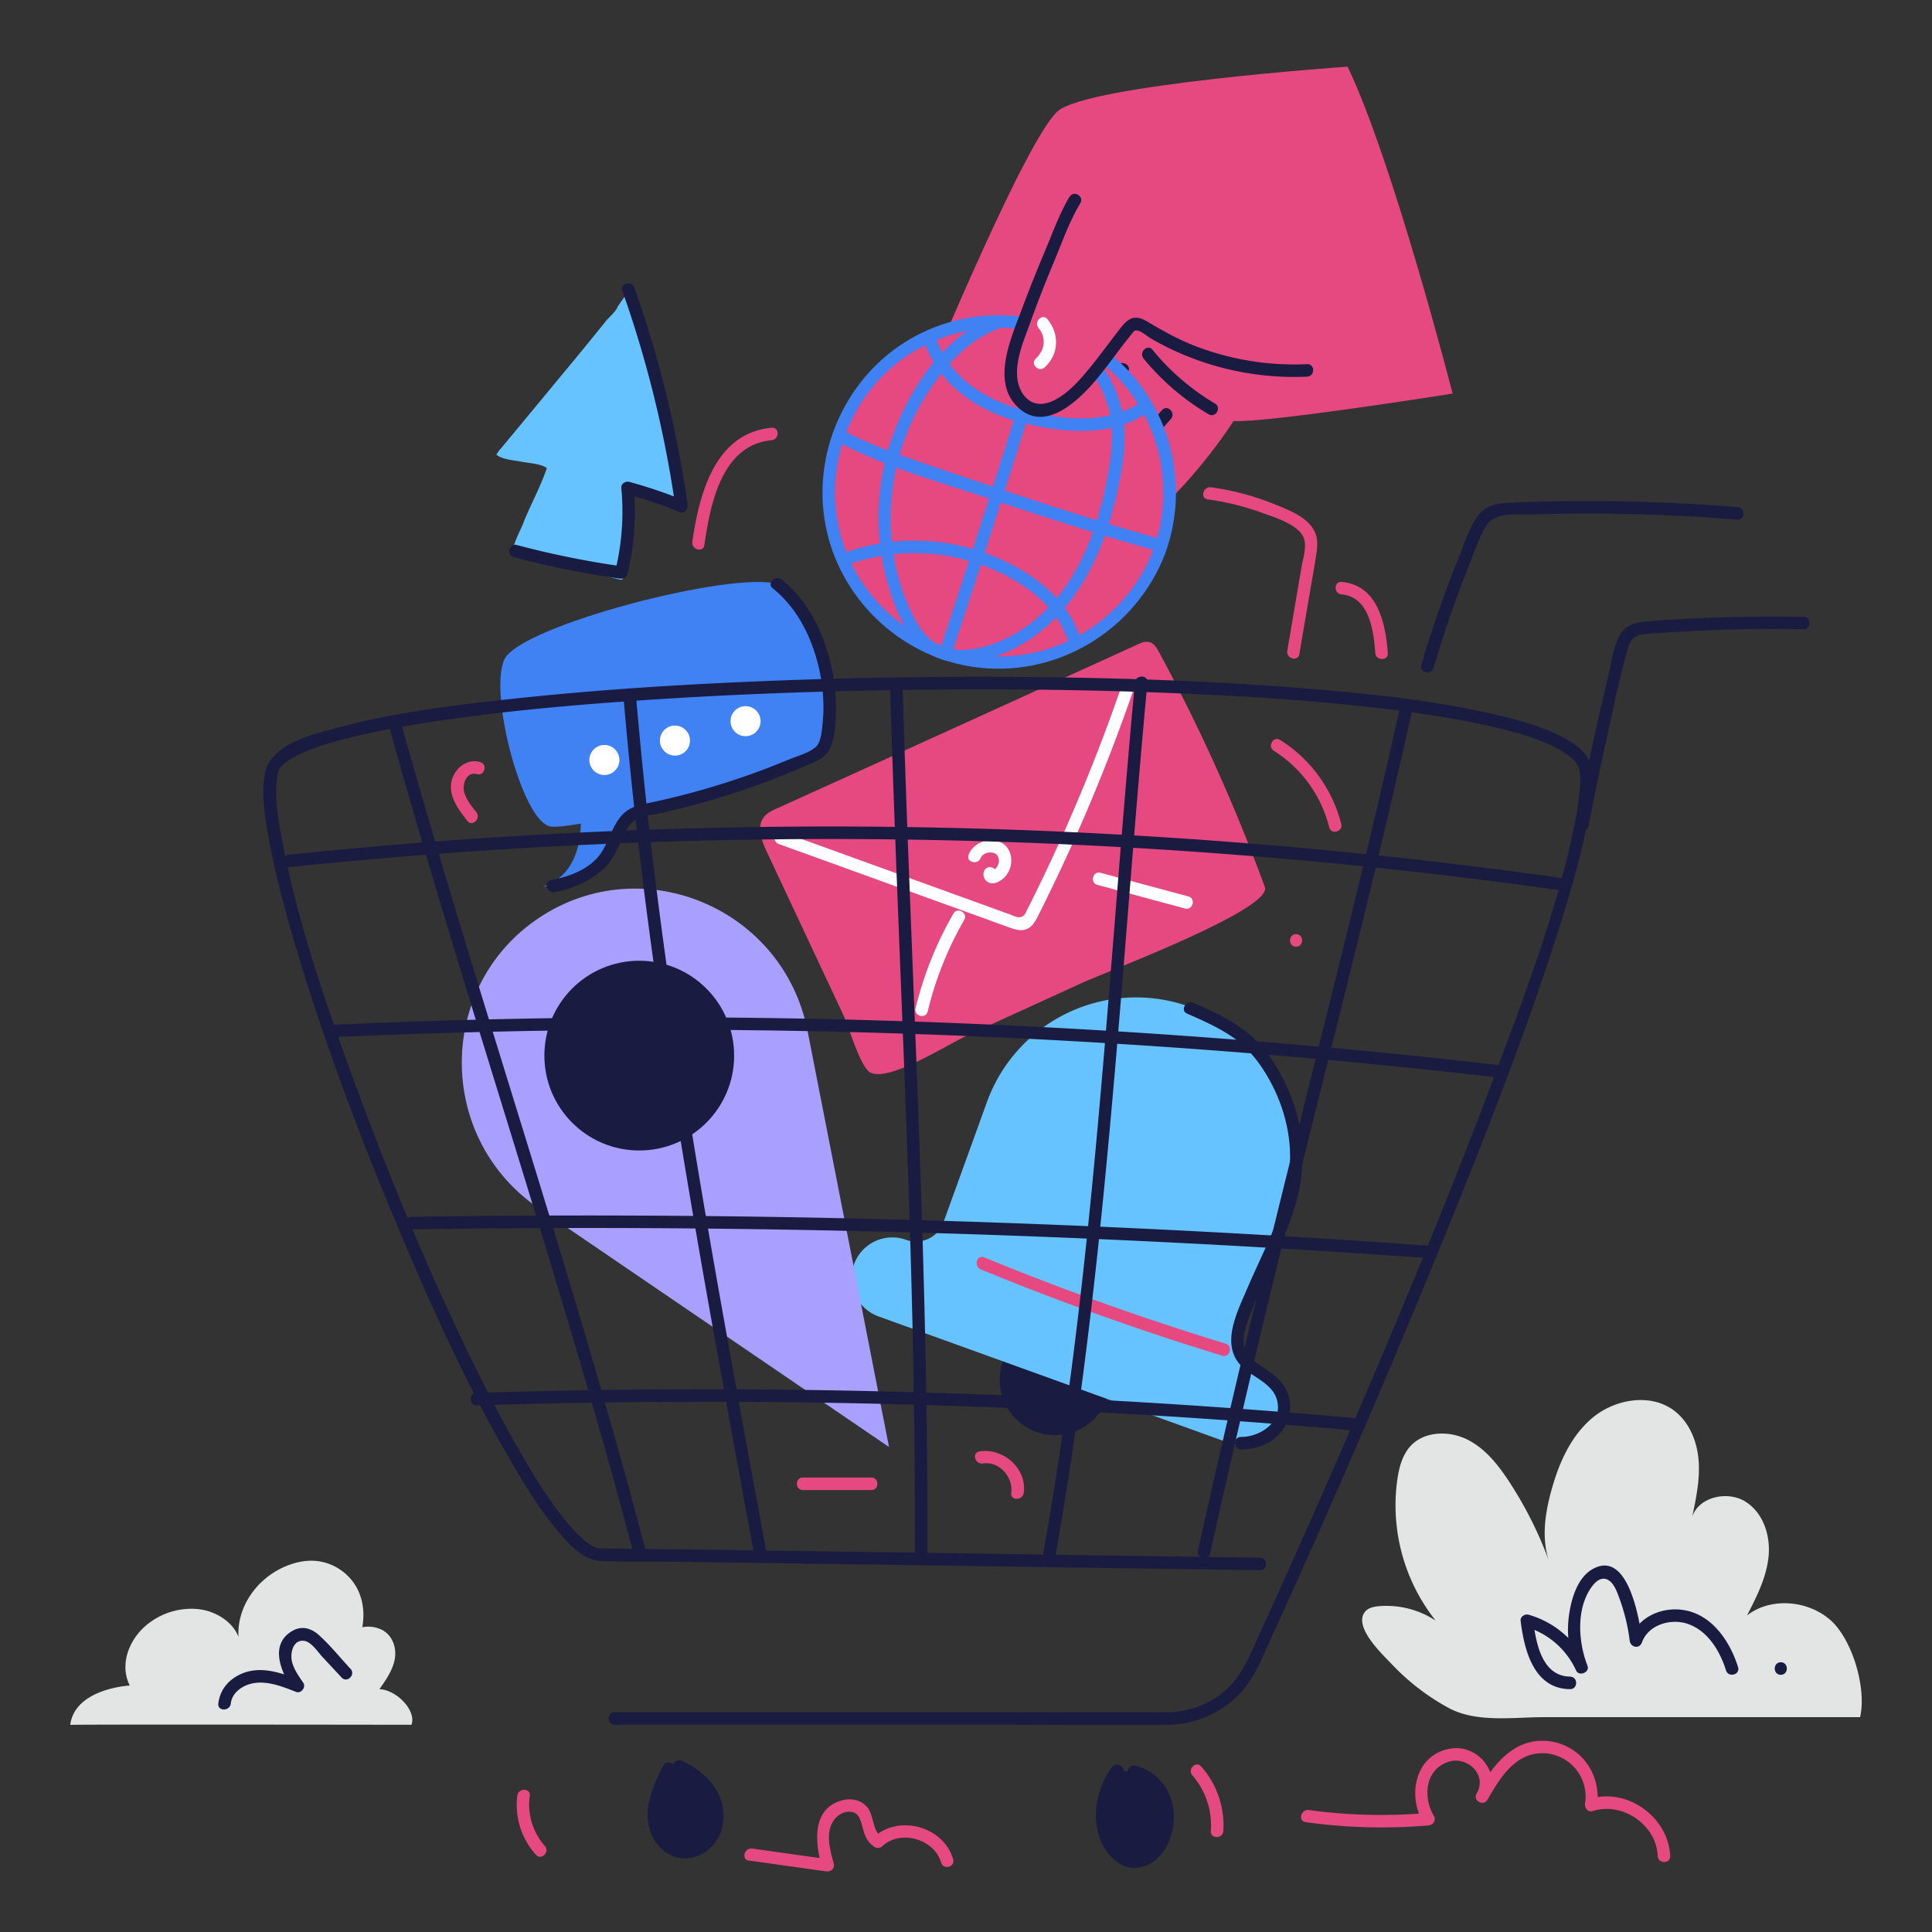 <svg viewBox="0 0 1000 1000" fill="none" xmlns="http://www.w3.org/2000/svg">
  <rect x="0" y="0" width="1000" height="1000" fill="#333333" stroke="none"/>
  <path d="M212.987 892.735c2.656-7.428-7.84-18.13-16.601-18.414 3.391-4.822 6.86-9.8 7.918-15.416 1.059-5.615-.842-12.054-6.252-15.111a16.143 16.143 0 0 0-10.535-1.549c1.333-7.301.441-15.062-3.508-21.56a27.17 27.17 0 0 0-19.434-12.642c-6.223-.793-12.603.706-18.169 3.303-14.514 6.752-23.863 21.393-22.952 35.917-2.94-7.664-11.377-13.181-20.413-14.347a36.335 36.335 0 0 0-25.48 6.86c-10.594 7.703-16.003 21.56-10.388 32.653 0 0-28.332 1.441-30.82 20.355 9.417-.304 176.634-.049 176.634-.049ZM962.756 888.874c3.518-14.818-3.92-40.484-15.592-50.549-11.672-10.064-30.772-11.681-42.914-2.165 4.978-9.653 10.035-19.6 11.143-30.38 1.107-10.78-2.627-22.697-11.937-28.528-9.31-5.831-24.235-2.47-27.567 7.84 2.058-9.8 4.126-19.669 3.273-29.596-.853-9.928-5.057-20.031-13.318-25.853-11.995-8.457-29.635-5.439-41.033 3.773-11.397 9.212-17.64 23.197-21.56 37.123-3.704 12.965-5.752 27.136-.705 39.66a200.177 200.177 0 0 0-21.492-43.414c-5.635-8.584-12.269-17.032-21.56-21.667-9.29-4.636-21.824-4.41-29.018 2.94-4.459 4.586-6.203 11.064-7.154 17.316a96.037 96.037 0 0 0 19.777 73.451 46.388 46.388 0 0 0-29.341-7.467c-2.627.225-5.469.803-7.145 2.802-6.526 7.772 9.114 22.315 14.044 27.499a118.147 118.147 0 0 0 29.037 22.305c14.387 7.84 33.369 4.841 49.333 4.841h163.729v.069Z" fill="#E3E5E5"/>
  <path d="M697.499 34.5s-134.171 9.27-150.008 23.05c-15.837 13.778-63.886 128.899-70.335 144.608-6.448 15.71-2.352 25.02 9.516 27.93 11.868 2.911 20.845-10.201 20.845-10.201s-13.652 21.324.215 32.036c13.867 10.711 33.585-11.848 33.585-11.848s-7.242 12.357 5.341 20.952c12.583 8.595 29.851-10.535 29.851-10.535s-6.86 13.455 4.174 20.923c11.035 7.468 44.1-32.203 57.82-53.518 16.66 1.176 113.377-14.18 113.377-14.18S720.912 83.127 697.499 34.5Z" fill="#E64980"/>
  <path d="M543.12 242.652c3.92-3.009 6.86-7.144 9.996-10.908 3.6-4.344 7.154-8.725 10.662-13.141a847.245 847.245 0 0 0 19.943-26.029c2.47-3.352-3.136-6.576-5.586-3.264a864.908 864.908 0 0 1-20.1 26.196c-5.987 7.487-11.867 16.66-19.492 22.54-3.293 2.548 1.323 7.095 4.577 4.576v.03ZM578.214 253.452a296.155 296.155 0 0 1 27.841-36.623c2.764-3.097-1.803-7.683-4.576-4.567a307.1 307.1 0 0 0-28.851 37.926c-2.264 3.509 3.332 6.753 5.586 3.264ZM591.924 185.606a127.263 127.263 0 0 0 33.663 28.832c3.587 2.136 6.86-3.459 3.263-5.576a122.63 122.63 0 0 1-32.34-27.822c-2.636-3.225-7.193 1.381-4.567 4.566h-.019ZM509.32 222.66a198.466 198.466 0 0 0 16.738-21.021c2.372-3.43-3.234-6.674-5.586-3.263a187.638 187.638 0 0 1-15.729 19.707c-2.803 3.068 1.754 7.654 4.577 4.577Z" fill="#1A1B41"/>
  <circle cx="546.109" cy="714.14" r="28.675" fill="#1A1B41"/>
  <path d="M469.003 641.737c7.842 2.828 16.493-1.234 19.325-9.075l22.54-62.328a82.007 82.007 0 0 1 154.272 55.684l-22.54 62.328c-2.827 7.84 1.236 16.487 9.075 19.316 10.943 3.952 16.611 16.026 12.661 26.969a21.068 21.068 0 0 1-26.969 12.672l-182.662-65.935a21.071 21.071 0 0 1-12.672-26.969c3.957-10.939 16.026-16.605 26.97-12.662Z" fill="#66C3FF"/>
  <path d="M614.435 524.637c8.614 3.793 17.356 7.615 24.98 13.191 7.624 5.576 13.465 13.445 18.012 21.815 9.35 17.189 12.829 36.828 8.468 56.016-4.097 17.964-13.083 34.3-20.247 51.078-5.459 12.809-14.7 30.292-1.892 41.464 5.479 4.782 14.318 8.075 16.896 15.415 4.145 11.819-7.948 20.159-18.336 20.139-4.165 0-4.175 6.458 0 6.468 8.428 0 17.022-3.293 21.864-10.505 4.37-6.517 4.968-15.573.588-22.227-4.195-6.37-11.388-9.28-16.876-14.239-7.84-7.076-2.842-17.346.314-25.715 7.046-18.718 17.414-36.162 22.755-55.527a85.98 85.98 0 0 0-4.184-57.938c-4.548-10.427-10.869-20.756-19.551-28.253-8.683-7.497-19.14-12.201-29.518-16.768-3.783-1.656-7.076 3.92-3.273 5.586Z" fill="#1A1B41"/>
  <path d="M634.358 695.461a1419.336 1419.336 0 0 1-124.95-44.649c-3.851-1.578-5.527 4.675-1.725 6.233a1420.156 1420.156 0 0 0 124.96 44.649c3.989 1.225 5.694-5.018 1.715-6.233Z" fill="#E64980"/>
  <path d="M402.47 302.314c-23.451-7.026-132.986 21.56-141.335 38.848-8.35 17.287 9.143 84.28 23.814 86.632 2.558.401 8.153-.196 15.68-1.51-.226 11.927-3.793 27.342-19.551 32.723 23.686-1.754 39.739-21.443 42.845-37.583 39.2-9.114 93.875-25.353 102.332-32.478 12.564-10.554-.343-79.605-23.785-86.632Z" fill="#4081F4"/>
  <circle cx="312.82" cy="393.366" r="7.781" fill="#fff"/>
  <circle cx="349.354" cy="383.321" r="7.781" fill="#fff"/>
  <circle cx="385.898" cy="373.276" r="7.781" fill="#fff"/>
  <path d="M286.968 461.721a51.311 51.311 0 0 0 24.578-11.142c5.537-4.704 7.997-11.241 11.054-17.64 1.353-2.803 2.833-5.88 5.283-7.909 3.4-2.803 8.477-2.94 12.632-3.841a408.173 408.173 0 0 0 31.624-8.242 409.875 409.875 0 0 0 30.008-10.418 438.347 438.347 0 0 0 14.2-5.88c3.92-1.715 8.575-3.194 11.466-6.575 4.528-5.302 4.655-15.23 4.832-21.864a97.33 97.33 0 0 0-2.284-23.05c-3.714-17.062-11.956-34.123-25.793-45.207-3.225-2.568-7.84 1.96-4.577 4.576 11.613 9.301 18.865 22.815 22.795 36.976a91.843 91.843 0 0 1 3.4 22.775 77.24 77.24 0 0 1-.441 10.447c-.401 3.596-.695 9.28-3.459 11.848-3.342 3.087-9.32 4.626-13.446 6.35a507.19 507.19 0 0 1-14.347 5.675 408.357 408.357 0 0 1-27.557 9.192 408.412 408.412 0 0 1-29.028 7.389c-6.723 1.46-12.515 2.215-16.964 7.919-4.263 5.448-5.88 12.387-9.643 18.13-5.566 8.457-16.503 12.602-26.048 14.278-4.097.725-2.362 6.958 1.715 6.233v-.02Z" fill="#1A1B41"/>
  <path d="M452.284 555.752c11.074 2.372 38.867-15.504 49.127-20.198l58.487-26.734c13.357-6.096 98.98-38.269 94.776-49.725a920.763 920.763 0 0 0-54.743-121.52c-1.186-2.196-2.627-4.587-5.037-5.234-2.049-.539-4.175.353-6.096 1.235a75951.76 75951.76 0 0 1-186.68 84.868c-2.47 1.117-5.037 2.303-6.703 4.43-3.842 4.9-1.333 11.966 1.303 17.64l26.225 55.919 13.798 29.4c2.695 5.762 8.438 26.381 13.72 29.302a6.5 6.5 0 0 0 1.823.617Z" fill="#E64980"/>
  <path d="m403.108 436.859 106.085 38.396c4.263 1.549 8.526 3.117 12.798 4.636 3.283 1.166 6.615 2.43 9.938.744 2.606-1.313 3.998-3.92 5.272-6.409 2.117-4.135 4.155-8.31 6.194-12.485a927.399 927.399 0 0 0 21.746-48.177 931.009 931.009 0 0 0 21.815-57.3c1.352-3.92-4.9-5.635-6.243-1.715a933.46 933.46 0 0 1-38.093 93.874c-3.43 7.281-6.938 14.533-10.584 21.707-.98 1.881-1.538 4.047-3.655 4.537-1.862.431-3.832-.715-5.586-1.342l-12.799-4.636-49.382-17.875-55.782-20.188c-3.92-1.421-5.615 4.831-1.724 6.233Z" fill="#fff"/>
  <path d="M480.155 523.638a178.657 178.657 0 0 1 18.924-47.491c2.087-3.607-3.499-6.86-5.576-3.264a184.753 184.753 0 0 0-19.6 49c-.98 4.048 5.262 5.773 6.242 1.715l.01.04ZM615.101 464.005l-45.413-12.241c-4.018-1.087-5.733 5.155-1.715 6.233l45.403 12.24c4.028 1.088 5.743-5.154 1.725-6.232ZM509.281 451.088a4.675 4.675 0 0 0 3.194 5.969c2.352.646 5.057-.843 6.782-2.333a12.514 12.514 0 0 0 3.763-12.544c-3.028-10.574-18.051-8.908-21.638.196-1.529 3.92 4.723 5.557 6.233 1.725 1.205-3.058 6.468-3.92 8.555-1.392a4.96 4.96 0 0 1 .461 4.734 6.102 6.102 0 0 1-1.48 2.313c-.286.19-.561.396-.823.617a1.601 1.601 0 0 1-.657.294c-1.215.294-.608.98 1.842 2.166 1.245-3.989-4.988-5.694-6.232-1.725v-.02Z" fill="#fff"/>
  <circle cx="517.248" cy="254.618" r="88.367" fill="#E64980"/>
  <path d="M514.387 164.203c-26.137 9.731-44.208 37.75-52.92 63.043a125.683 125.683 0 0 0 3.175 89.494c5.233 12.319 13.377 23.52 27.44 25.627 13.524 2.029 27.802-3.107 39.112-10.27 24.99-15.818 38.7-43.297 45.589-71.227 4.018-16.297 7.713-34.192 3.371-50.774-3.92-14.935-13.435-27.89-25.244-37.592-3.195-2.617-7.84 1.96-4.577 4.576 9.8 8.056 18.061 18.267 22.266 30.38 4.606 13.289 2.998 27.078.382 40.611-5.067 26.088-14.592 52.46-34.82 70.658-8.976 8.085-19.933 14.279-31.83 16.719-6.517 1.333-13.72 1.49-19.884-1.362-6.36-2.94-10.525-8.879-13.632-14.945-12.387-24.167-14.778-53.9-8.193-80.086a120.815 120.815 0 0 1 17.64-38.837c8.448-12.289 19.6-24.5 33.849-29.763 3.92-1.44 2.196-7.702-1.715-6.242l-.009-.01Z" fill="#4081F4"/>
  <path d="M538.661 172.817a8308.204 8308.204 0 0 1-52.077 163.229c-1.313 3.92 4.9 5.654 6.233 1.715a8252.62 8252.62 0 0 0 52.087-163.219c1.225-3.989-5.018-5.694-6.243-1.725Z" fill="#4081F4"/>
  <path d="M432.753 228.148c24.911 13.534 53.174 21.158 79.928 30.145 28.313 9.496 56.752 18.62 85.525 26.675 4.018 1.127 5.723-5.115 1.715-6.233-28.155-7.84-55.997-16.797-83.712-26.077a5238.13 5238.13 0 0 1-41.307-14.014c-13.298-4.567-26.46-9.35-38.886-16.072-3.655-1.96-6.919 3.586-3.263 5.576ZM478.597 177.453c7.379 21.373 26.783 34.78 47.902 40.611 20.737 5.733 48.079 8.898 66.738-4.146 3.391-2.371.157-7.977-3.263-5.586-16.846 11.76-41.317 8.82-60.113 3.92-19.414-5.017-38.22-16.748-45.08-36.524-1.343-3.92-7.595-2.235-6.233 1.715l.049.01ZM440.298 291.789a101.865 101.865 0 0 1 63.367-.853c19.6 6.116 41.709 19.199 48.745 39.661 1.353 3.92 7.595 2.225 6.243-1.725-7.507-21.815-29.4-35.995-50.313-43.198a107.849 107.849 0 0 0-69.757-.118c-3.92 1.343-2.234 7.585 1.715 6.233Z" fill="#4081F4"/>
  <path d="M596.883 284.762c-12.74 33.163-45.335 55.517-80.929 54.998-35.838-.529-68.355-24.402-79.546-58.457-11.094-33.712.323-71.864 28.351-93.757 28.357-21.885 67.308-23.903 97.775-5.066 34.3 21.403 48.108 64.68 34.349 102.263-1.431 3.92 4.811 5.605 6.232 1.724 13.142-35.897 2.529-77.42-26.969-102.047-29.498-24.627-72.02-28.244-105.144-8.898-33.124 19.345-50.833 58.515-43.738 96.196 7.095 37.681 38.112 67.62 75.921 73.383 42.894 6.527 84.466-18.326 99.96-58.634 1.46-3.871-4.783-5.556-6.262-1.705Z" fill="#4081F4"/>
  <path d="M322.228 299.815c.336-.371.506-.863.47-1.362.765-12.426 1.431-24.853 2.245-37.24.127-2.048-.343-4.234 0-6.262.676-3.577 1.47-2.94 4.9-1.96a214.741 214.741 0 0 0 17.169 4.155c2.94.578 4.743 1.901 5.42-1.068.47-2.107-1.372-5.439-1.862-7.497l-3.587-15.259-9.33-39.641-7.193-30.566c-.637-2.715-1.617-5.341-2.342-8.036-.353-1.333-.216-4.292-2.058-4.185-1.421.089-5.459 6.694-6.449 7.919-.519 2.185-4.41 5.449-5.88 7.232l-6.34 7.84a1474.54 1474.54 0 0 1-12.211 14.896c-11.976 14.445-23.892 28.93-35.907 43.336a14.53 14.53 0 0 0-2.313 3.283c3.028 2.44 9.016 2.822 12.838 3.567 3.969.774 9.947.98 13.269 3.283-3.547 10.417-9.124 20.296-12.524 29.282-.872 2.303-6.39 12.809-4.979 14.955.755 1.166 7.105 1.745 8.566 2.097l9.927 2.411 19.09 4.645 17.513 4.283a1.805 1.805 0 0 0 1.529-.088l.039-.02Z" fill="#66C3FF"/>
  <path d="m418.013 533.712 42.14 215.267L278.912 625.44c-53.39-36.397-53.135-115.267.48-150.626 53.616-35.358 126.205-4.508 138.621 58.898Z" fill="#A89FFF"/>
  <circle cx="330.881" cy="546.383" r="49.108" fill="#1A1B41"/>
  <path d="M564.053 87.332c-1.372 2.293-46.864 90.052-37.867 114.817 8.996 24.764 51.753-17.19 61.455-35.77 30.135 16.375 67.699 34.074 102.724 22.451 35.025-11.622-76.44-184.602-126.312-101.498Z" fill="#E64980"/>
  <path d="M553.567 101.875c-5.184 8.654-8.644 18.414-12.534 27.695-4.175 9.976-8.262 20.002-12.005 30.155-5.576 15.101-16.494 38.367-1.549 51.626 14.357 12.74 31.909-5.155 40.768-15.866 6.037-7.301 11.388-15.131 17.376-22.442 1.362-1.666 1.548-2.342 3.547-1.843 2 .5 4.626 2.882 6.439 3.92a141.429 141.429 0 0 0 13.828 7.096 148.318 148.318 0 0 0 67.12 12.74c4.145-.187 4.175-6.655 0-6.468a142.584 142.584 0 0 1-57.448-9.203c-8.967-3.43-17.169-7.996-25.382-12.906-5.566-3.322-9.202-2.293-13.151 2.675-5.576 6.997-10.712 14.298-16.405 21.227-5.185 6.311-10.829 12.916-18.199 16.738-4.577 2.372-9.682 3.156-13.916-.264-3.293-2.656-5.135-7.037-5.527-11.162-.98-9.722 3.645-19.973 6.86-28.94 3.724-10.486 7.84-20.825 12.122-31.105 4.283-10.28 7.987-20.962 13.662-30.38 2.146-3.577-3.45-6.86-5.586-3.263l-.02-.03Z" fill="#1A1B41"/>
  <path d="M540.729 190.143c7.428-6.781 7.722-17.336 1.421-24.941-2.656-3.204-7.213 1.392-4.577 4.577 4.145 4.988 3.234 11.544-1.421 15.788-3.077 2.812 1.499 7.379 4.577 4.576Z" fill="#fff"/>
  <path d="M652.341 806.24c-48.719-.653-97.438-1.359-146.157-2.116a153423.5 153423.5 0 0 0-154.683-2.196c-13.113-.166-26.225-.235-39.338-.431-1.96 0-1.705.196-3.41-.402a18.696 18.696 0 0 1-4.165-2.195c-3.695-2.528-7.36-6.517-10.476-10.182-9.918-11.711-17.924-25.108-25.539-38.377-10.466-18.247-19.963-37.044-29.018-56.026-21.295-44.669-40.18-90.533-57.104-137.034-14.191-39.004-27.93-78.87-35.917-119.687-2.176-11.104-4.724-24.363-3.117-35.114.137-.882.324-1.764.52-2.636.156-.656.617-1.676.313-1.068a5.554 5.554 0 0 1 1.588-2.303 25.48 25.48 0 0 1 7.066-4.988c8.153-4.332 17.64-6.978 26.822-9.33 13.554-3.449 27.352-5.948 41.16-8.114 37.779-5.88 75.98-9.232 114.111-11.76 45.453-3.019 90.993-4.645 136.534-5.224 46.285-.597 92.61-.127 138.866 1.833 39.2 1.666 78.557 4.204 117.492 9.437 14.975 2.009 29.92 4.44 44.639 7.84 10.388 2.411 21.158 5.263 30.664 9.8a52.857 52.857 0 0 1 9.222 5.469 22.197 22.197 0 0 1 3.215 3.155c.385.795.848 1.55 1.381 2.254 1.176 3.127.98 7.066.686 11.123a140.957 140.957 0 0 1-2.861 19.512c-8.908 43.512-24.99 85.848-40.513 127.322-20.081 53.665-41.856 106.702-64.308 159.416a5572.465 5572.465 0 0 1-58.036 131.448c-4.821 10.496-8.967 21.56-17.845 29.4a45.86 45.86 0 0 1-30.498 11.172H318.171c-4.165 0-4.165 6.468 0 6.468h209.72c25.48 0 50.96.294 76.44 0a52.03 52.03 0 0 0 38.22-16.984c7.281-8.143 11.201-18.698 15.68-28.518a4350.96 4350.96 0 0 0 27.175-60.456 5521.513 5521.513 0 0 0 66.003-155.869c20.11-49.862 39.729-100.097 55.86-151.39 5.733-18.189 11.211-36.603 14.622-55.38 1.627-8.928 4.9-21.923.558-30.596-3.136-6.33-9.996-10.319-16.13-13.22-10.134-4.782-21.07-7.84-31.948-10.339-33.203-7.742-67.503-11.142-101.421-13.837-44.207-3.519-88.562-5.067-132.897-5.616a2768.88 2768.88 0 0 0-142.806 1.96c-43.071 1.715-86.152 4.381-129.017 8.938-31.36 3.332-63.21 7.124-93.737 15.337-13.024 3.508-35.182 8.389-37.544 24.5-1.783 12.191.696 25.137 2.999 37.073 3.597 18.669 8.683 37.044 14.171 55.233 14.082 46.658 31.291 92.424 50.068 137.386 17.64 42.356 36.603 84.574 59.623 124.343 7.781 13.455 16.043 26.95 26.225 38.749 5.419 6.272 12.309 13.632 21.148 13.965 12.829.49 25.725.245 38.554.411 23.52.307 47.072.634 70.658.98 56.65.804 113.304 1.63 169.961 2.48l61.828.882c4.165.059 4.165-6.409 0-6.468l.157-.03Z" fill="#1A1B41"/>
  <path d="M822.175 427.637a1941.12 1941.12 0 0 1 9.8-47.04c3.332-14.994 6.38-30.233 10.643-44.992 1.156-3.999 2.832-6.429 7.164-7.184 4.047-.532 8.12-.86 12.201-.98a830.835 830.835 0 0 1 23.157-1.225 799.323 799.323 0 0 1 48.324-.499c4.165.068 4.165-6.4 0-6.468a874.15 874.15 0 0 0-52.185.656c-9.003.392-18.006.931-27.009 1.617-5.968.471-11.976 1.039-15.464 6.566-3.744 5.939-4.538 14.171-6.145 20.874a1809.509 1809.509 0 0 0-5.88 25.245 1844.146 1844.146 0 0 0-10.839 51.705c-.794 4.067 5.439 5.811 6.233 1.725ZM741.972 345.719a612.676 612.676 0 0 1 16.934-49.373c3.116-7.899 5.88-16.513 10.172-23.863 4.577-7.84 15.876-5.988 23.756-6.223a957.153 957.153 0 0 1 106.428 2.695c4.155.333 4.135-6.135 0-6.468a955.082 955.082 0 0 0-116.042-2.352c-7.291.294-14.073.755-18.571 7.242-4.636 6.664-7.252 15.426-10.271 22.923a577.123 577.123 0 0 0-18.62 53.704c-1.185 3.998 5.057 5.703 6.233 1.715h-.019ZM725.145 363.956c-11.985 53.9-25.029 107.487-38.387 161.024-13.827 55.449-27.822 110.858-41.091 166.443a7113.664 7113.664 0 0 0-25.588 111.093c-.901 4.057 5.331 5.792 6.233 1.725A7213.352 7213.352 0 0 1 670.304 617.6c13.162-53.106 26.686-106.134 39.543-159.319a5755.091 5755.091 0 0 0 21.56-92.59c.902-4.057-5.331-5.792-6.233-1.725l-.029-.01ZM587.426 353.294c-10.986 117.933-17.395 236.337-32.615 353.848a2131.984 2131.984 0 0 1-15.395 100.117c-.735 4.077 5.497 5.821 6.232 1.725 20.972-116.787 30.028-235.073 39.504-353.212 2.744-34.172 5.567-68.345 8.742-102.478.382-4.146-6.086-4.116-6.468 0ZM460.673 353.98c3.4 116.923 9.751 233.759 12.034 350.712.653 34.026.934 68.055.843 102.087 0 4.155 6.448 4.165 6.468 0 .48-117.6-4.9-235.151-9.418-352.673a10844.96 10844.96 0 0 1-3.459-100.126c-.128-4.146-6.596-4.165-6.468 0ZM322.737 360.84c9.712 115.483 28.832 229.947 49.363 343.931 5.978 33.17 12.041 66.333 18.189 99.49.754 4.086 6.987 2.352 6.242-1.725-21.168-115.121-42.786-230.261-57.251-346.44a2460.198 2460.198 0 0 1-10.026-95.276c-.352-4.116-6.86-4.155-6.468 0l-.049.02ZM201.178 375.167c31.36 112.926 68.228 224.244 101.058 336.738 8.947 30.674 17.64 61.427 25.695 92.336 1.049 4.018 7.292 2.313 6.233-1.725-29.704-113.435-66.336-224.91-100.058-337.179-9.173-30.546-18.159-61.152-26.695-91.885-1.107-4.008-7.35-2.312-6.233 1.715Z" fill="#1A1B41"/>
  <path d="M149.66 448.854a2714.056 2714.056 0 0 1 255.574-14.465 2701.265 2701.265 0 0 1 400.301 26.146c4.076.579 5.88-5.654 1.724-6.232a2731.995 2731.995 0 0 0-255.78-23.736 2670.645 2670.645 0 0 0-256.946.647 2702.536 2702.536 0 0 0-144.922 11.191c-4.097.432-4.146 6.86 0 6.468l.049-.019ZM172.229 536.857a3799.465 3799.465 0 0 1 236.278-3.332 3791.104 3791.104 0 0 1 235.063 11.359c44.1 3.508 88.125 7.787 132.075 12.838 4.125.48 4.086-5.998 0-6.468a3794.354 3794.354 0 0 0-235.485-19.6 3776.978 3776.978 0 0 0-235.288-4.9 3774.9 3774.9 0 0 0-132.643 3.684c-4.145.187-4.165 6.655 0 6.468v-.049ZM213.134 636.289a6117.83 6117.83 0 0 1 204.82.372 6000.423 6000.423 0 0 1 204.644 7.291 6078.649 6078.649 0 0 1 114.837 7.125c4.155.294 4.135-6.174 0-6.468a6146.996 6146.996 0 0 0-204.507-11.172 5973.864 5973.864 0 0 0-204.732-4.253c-38.357-.157-76.711.055-115.062.637-4.155.059-4.174 6.527 0 6.468ZM246.807 727.429a3785.953 3785.953 0 0 1 354.3 5.439 3741.692 3741.692 0 0 1 99.744 7.565c4.146.363 4.116-6.105 0-6.468a3798.446 3798.446 0 0 0-354.035-14.847c-33.32.177-66.656.791-100.009 1.843-4.155.137-4.174 6.605 0 6.468ZM578.155 916.5a38.384 38.384 0 0 0-6.86 30.38c1.686 8.359 7.958 17.062 16.484 16.748 6.86-.255 12.161-6.272 14.592-12.652a28.141 28.141 0 0 0 0-20.776c-2.764-6.536-8.722-11.76-15.68-13.063" fill="#1A1B41"/>
  <path d="M575.362 914.873c-7.164 9.967-10.271 23.52-6.517 35.466 3.057 9.702 12.034 19.179 23.059 15.769 11.025-3.411 16.16-16.66 15.68-27.225-.568-11.76-8.242-22.314-19.992-24.911-4.057-.892-5.792 5.341-1.725 6.242 9.261 2.048 15.063 10.143 15.288 19.483.187 7.673-3.645 19.159-12.465 20.521-8.556 1.323-13.514-8.82-14.543-15.817a36.029 36.029 0 0 1 6.86-26.264c2.43-3.381-3.176-6.615-5.586-3.264h-.059ZM346.14 915.451c-3.656 7.252-7.389 14.788-7.723 22.903-.333 8.114 3.744 17.003 11.427 19.6 7.086 2.43 15.435-1.46 19.1-7.997 3.666-6.537 2.94-14.965-.695-21.501-3.636-6.537-9.977-11.29-16.856-14.259" fill="#1A1B41"/>
  <path d="M343.318 913.825c-5.361 10.662-10.996 22.794-6.478 34.79 3.626 9.633 13.24 15.748 23.441 12.318 10.202-3.43 15.465-13.935 13.995-24.372-1.666-11.839-10.78-20.404-21.276-25.128-3.763-1.695-7.056 3.92-3.263 5.586 7.369 3.323 14.455 8.497 17.199 16.445 2.793 8.095.411 17.865-8.164 21.129-8.281 3.165-14.964-3.166-16.66-10.986-2.038-9.281 2.774-18.483 6.86-26.519 1.862-3.704-3.714-6.987-5.586-3.263h-.068Z" fill="#1A1B41"/>
  <path d="M625.087 258.47a137.217 137.217 0 0 1 27.881 6.86c6.478 2.361 19.836 6.262 22.06 13.72 1.343 4.527-.686 10.427-1.45 14.935l-2.215 13.044c-1.686 9.937-3.375 19.871-5.067 29.801-.686 4.067 5.547 5.822 6.243 1.715l5.88-34.456c.98-5.528 1.96-11.055 2.813-16.602.646-4.155 1.127-8.477-.794-12.397-3.724-7.595-13.475-11.123-20.776-14.112a136.478 136.478 0 0 0-32.83-8.751c-4.067-.568-5.831 5.664-1.715 6.243h-.03ZM399.403 221.396c-29.596 2.744-37.524 34.682-41.062 59.016-.598 4.067 5.635 5.831 6.233 1.715 3.018-20.688 8.751-51.842 34.829-54.263 4.106-.382 4.146-6.86 0-6.468ZM694.422 307.675c14.494 1.264 16.572 19.1 17.424 30.331.314 4.126 6.792 4.155 6.468 0-1.166-15.366-5.154-35.172-23.892-36.799-4.145-.353-4.126 6.115 0 6.468ZM659.338 388.594a65.66 65.66 0 0 1 28.656 39.611c.98 4.038 7.261 2.323 6.232-1.715a72.282 72.282 0 0 0-31.624-43.482c-3.528-2.235-6.782 3.361-3.264 5.586ZM670.834 489.994c4.165 0 4.165-6.468 0-6.468s-4.165 6.468 0 6.468ZM248.571 394.435c-6.684-1.892-12.936 2.94-14.7 9.339-2.156 7.968 3.43 15.327 8.085 21.158 2.597 3.254 7.144-1.352 4.577-4.576-2.568-3.224-5.449-6.733-6.351-10.78-.901-4.048 1.529-10.329 6.654-8.879 4.009 1.137 5.724-5.106 1.715-6.233l.02-.029ZM415.583 771.244H451c4.165 0 4.175-6.468 0-6.468h-35.417c-4.165 0-4.165 6.468 0 6.468ZM508.722 757.495c8.555-1.352 15.788 7.115 14.7 15.239-.559 4.116 5.88 4.067 6.468 0 1.705-12.74-10.643-23.412-22.883-21.481-4.106.646-2.362 6.86 1.715 6.242ZM617.159 918.901a39.485 39.485 0 0 1 9.565 28.842c-.275 4.155 6.193 4.135 6.468 0a46.003 46.003 0 0 0-11.456-33.418c-2.735-3.146-7.292 1.45-4.577 4.576ZM675.763 943.137a284.411 284.411 0 0 0 63.631 1.695c2.362-.206 4.136-2.607 2.793-4.9-5.742-9.663-4.645-23.961 7.458-27.999 9.722-3.234 20.365 6.684 14.7 16.347l5.586 3.263c6.086-10.643 13.652-23.461 27.44-24.069a22.427 22.427 0 0 1 23.05 25.951c-.363 2.264 1.401 4.802 3.979 3.979 15.268-4.9 32.986 7.046 33.623 23.235.157 4.156 6.625 4.175 6.468 0-.911-20.178-22.471-35.701-41.914-29.439l3.979 3.979c2.597-16.405-8.085-31.987-24.932-33.947-18.355-2.137-29.262 12.985-37.328 27.087-2.068 3.616 3.46 6.86 5.586 3.263 7.889-13.357-4.802-29.076-19.384-26.46-18.022 3.185-22.158 24.118-13.897 38.113l2.793-4.9a277.15 277.15 0 0 1-61.906-1.461c-4.077-.568-5.88 5.665-1.725 6.233v.03ZM387.614 963.001l39.974 5.616c2.362.333 4.684-1.363 3.979-3.979-1.558-5.772-3.469-12.191-1.96-18.179 1.195-4.792 5.507-9.212 10.829-8.654 4.9.52 5.321 6.027 6.497 9.8 1.108 3.558 2.646 6.498 5.88 8.458a3.303 3.303 0 0 0 3.92-.5c9.389-8.732 26.803-3.763 30.38 8.487 1.147 3.998 7.389 2.293 6.233-1.715-4.9-17.033-28.214-23.363-41.16-11.349l3.92-.509c-4.596-2.764-3.714-11.084-7.281-15.171-3.568-4.086-8.948-4.762-13.848-3.194-15.121 4.821-12.877 22.216-9.623 34.3l3.978-3.979-39.974-5.616c-4.077-.568-5.831 5.655-1.725 6.233l-.019-.049ZM267.74 929.476a38.457 38.457 0 0 0 9.682 30.556c2.764 3.116 7.331-1.47 4.577-4.577a32.34 32.34 0 0 1-7.791-25.979c.529-4.116-5.949-4.077-6.468 0Z" fill="#E64980"/>
  <path d="M322.149 150.601a582.473 582.473 0 0 1 27.519 112.239l3.978-3.979a242.572 242.572 0 0 0-27.959-9.457c-1.872-.509-4.292.98-4.096 3.117a129.636 129.636 0 0 1-3.117 42.963l3.979-2.264a468.786 468.786 0 0 1-54.88-11.103c-4.028-1.069-5.743 5.164-1.725 6.232a467.101 467.101 0 0 0 54.88 11.114c1.686.235 3.518-.392 3.979-2.264a135.242 135.242 0 0 0 3.342-44.678l-4.097 3.126a240.411 240.411 0 0 1 27.97 9.447c2.567 1.049 4.272-1.872 3.978-3.979a582.376 582.376 0 0 0-27.528-112.21c-1.382-3.92-7.634-2.224-6.233 1.715l.01-.019ZM812.738 867.794c-14.7-.107-17.778-17.64-19.14-28.949l-4.096 3.117a41.512 41.512 0 0 1 26.293 22.696c1.529 3.283 7.252.931 5.88-2.489-4.831-12.358-5.997-29.949 2.44-41.16 2.215-2.94 5.4-5.351 8.928-2.783 2.627 1.96 3.92 5.792 5.018 8.693a99.897 99.897 0 0 1 5.478 22.304c.451 3.568 5.047 4.469 6.35.863 3.293-9.144 14.847-12.515 23.52-9.624 10.535 3.509 16.837 14.112 19.973 24.128 1.235 3.92 7.477 2.273 6.233-1.715-3.999-12.74-12.819-26.362-26.882-29.283-11.848-2.459-24.843 3.019-29.086 14.779l6.36.852c-1.323-10.456-7.154-47.461-25.637-37.093-7.507 4.214-10.643 14.201-11.985 22.119a55.66 55.66 0 0 0 3.057 29.674l5.88-2.489a47.685 47.685 0 0 0-30.164-25.666c-1.823-.529-4.351.98-4.087 3.116 1.823 15.024 6.733 35.28 25.608 35.418 4.165 0 4.165-6.439 0-6.468l.059-.04ZM921.733 866.863c4.165 0 4.165-6.468 0-6.468s-4.165 6.468 0 6.468ZM181.412 863.776c-5.439-5.88-10.613-12.328-16.552-17.64-3.754-3.351-8.614-4.713-13.22-2.156-12.446 6.86-6.312 21.374-.255 30.282l3.645-4.753c-8.888-3.439-19.031-7.105-28.518-3.753-7.31 2.577-12.593 8.203-13.514 15.984-.48 4.126 5.988 4.086 6.468 0 .755-6.4 7.301-10.163 13.181-10.721 7.125-.686 14.151 2.205 20.668 4.723 2.607.98 5.175-2.509 3.656-4.743-2.254-3.312-4.792-6.801-5.802-10.78-1.107-4.283.343-11.554 6.106-10.937 3.822.412 7.212 5.772 9.672 8.409l9.888 10.613c2.852 3.048 7.409-1.529 4.577-4.577v.049Z" fill="#1A1B41"/>
</svg>
